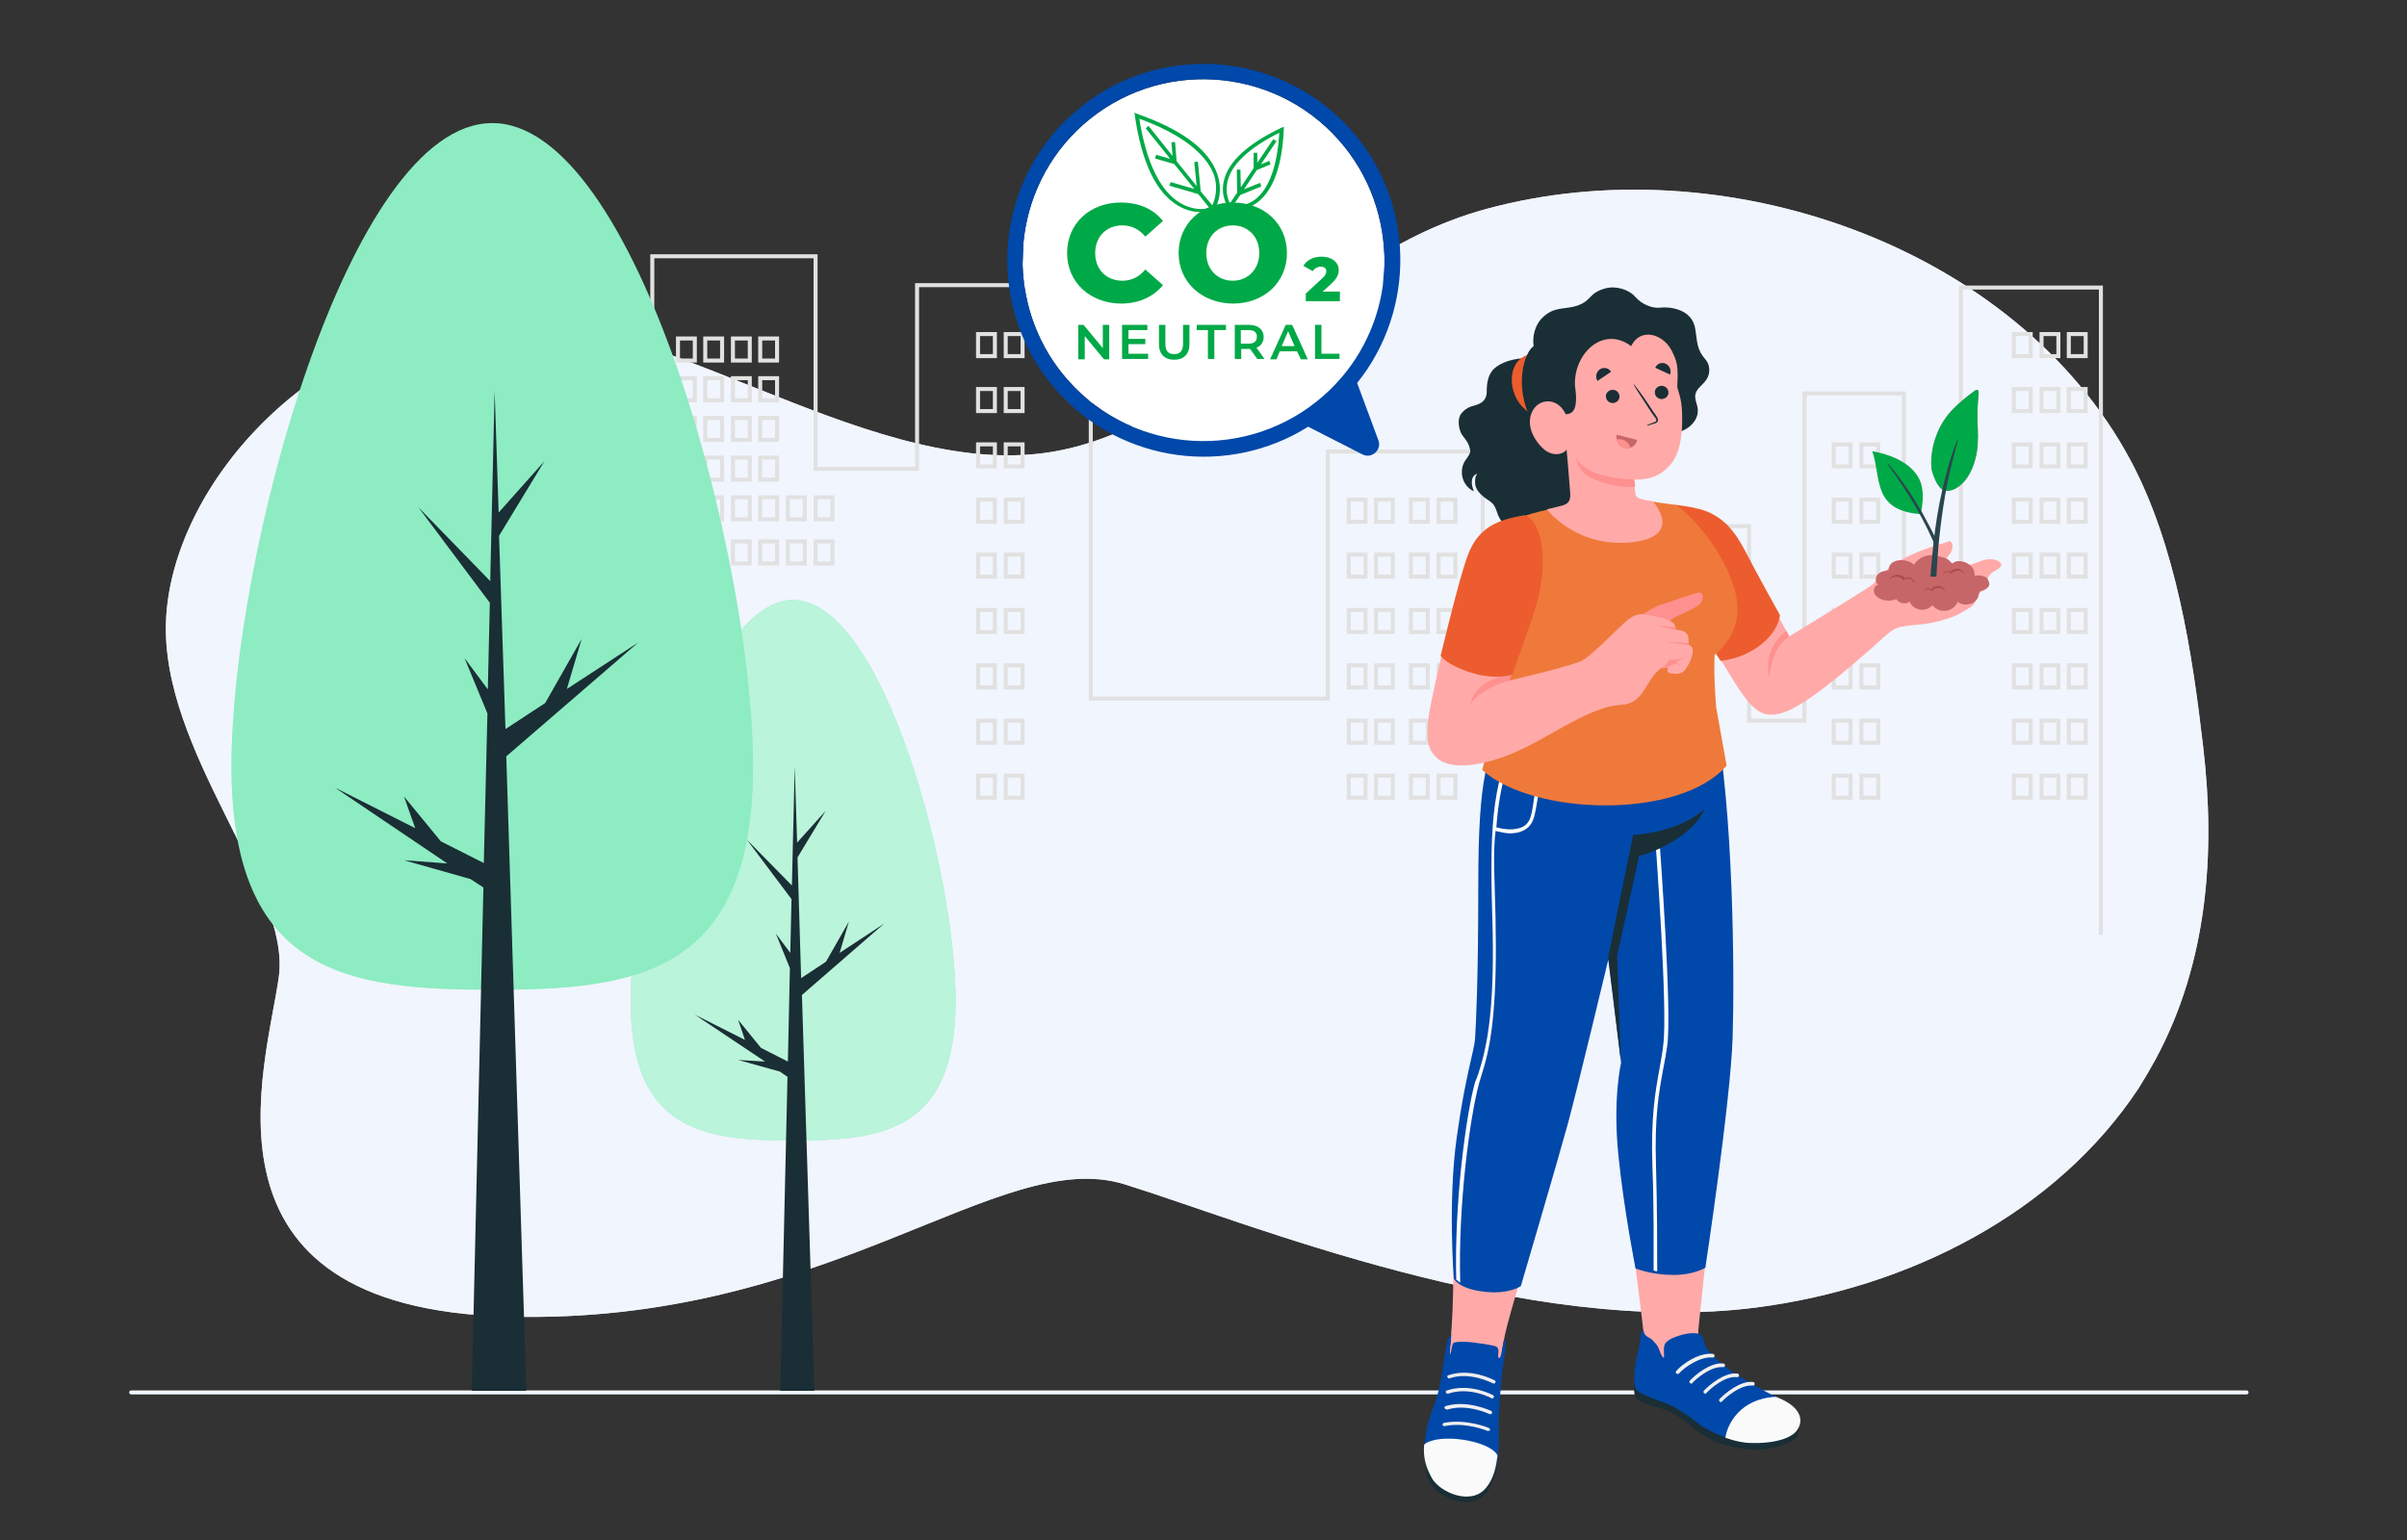 <?xml version="1.0" encoding="utf-8"?>
<!-- Generator: Adobe Illustrator 27.0.1, SVG Export Plug-In . SVG Version: 6.00 Build 0)  -->
<svg version="1.1" id="Capa_1" xmlns="http://www.w3.org/2000/svg" xmlns:xlink="http://www.w3.org/1999/xlink" x="0px" y="0px"
	 viewBox="0 0 600 384" style="enable-background:new 0 0 600 384;" xml:space="preserve">
<rect x="0" y="0" width="600" height="384" fill="#333333" stroke="none"/>
<style type="text/css">
	.st0{fill:#F1F5FD;}
	.st1{opacity:0.8;fill:#F1F5FD;}
	.st2{fill:none;stroke:#E1E1E1;stroke-miterlimit:10;}
	.st3{fill:none;stroke:#F1F5FD;stroke-linecap:round;stroke-linejoin:round;stroke-miterlimit:10;}
	.st4{fill:#5AE4A7;}
	.st5{opacity:0.58;fill:#FFFFFF;}
	.st6{fill:#1A2E35;}
	.st7{opacity:0.31;fill:#FFFFFF;}
	.st8{fill:#FFAAA8;}
	.st9{fill:#FF9090;}
	.st10{fill:#0048A9;}
	.st11{fill:#FAFAFA;}
	.st12{fill:#F0F0F0;}
	.st13{fill:#ECECEC;}
	.st14{fill:#FFFFFF;}
	.st15{fill:#ED5C2E;}
	.st16{fill:#EF793B;}
	.st17{fill:#C76668;}
	.st18{fill:#B0494C;}
	.st19{fill:#00A947;}
	.st20{fill:#2B454E;}
	.st21{fill:#D268CC;}
	.st22{fill:none;}
</style>
<g>
	<g>
		<path class="st0" d="M537.4,264c12.9-24,14.9-51.3,11.8-77.7c-2.7-23.4-6.8-50.3-18.1-71.5C502.4,61.2,429.6,36,370.5,52.1
			c-24.6,6.7-41.9,22.3-61.7,37.1c-14.6,11-30.7,21.7-49.6,23.9c-45.3,5.2-96.8-37.5-139.7-33.7s-76.5,42-78.1,75
			c-1.6,33,31.2,66.7,28.1,89.2c-3.1,22.5-23.4,82.5,57,84.7c80.4,2.2,122.5-42.7,153.8-33c31.2,9.7,99.9,38.2,157.7,30.7
			c37.7-4.9,74.5-23.4,95.2-54.8C534.7,268.8,536.1,266.4,537.4,264z"/>
		<path class="st1" d="M537.4,264c12.9-24,14.9-51.3,11.8-77.7c-2.7-23.4-6.8-50.3-18.1-71.5C502.4,61.2,429.6,36,370.5,52.1
			c-24.6,6.7-41.9,22.3-61.7,37.1c-14.6,11-30.7,21.7-49.6,23.9c-45.3,5.2-96.8-37.5-139.7-33.7s-76.5,42-78.1,75
			c-1.6,33,31.2,66.7,28.1,89.2c-3.1,22.5-23.4,82.5,57,84.7c80.4,2.2,122.5-42.7,153.8-33c31.2,9.7,99.9,38.2,157.7,30.7
			c37.7-4.9,74.5-23.4,95.2-54.8C534.7,268.8,536.1,266.4,537.4,264z"/>
	</g>
	<g>
		<polyline class="st2" points="74.5,221 96.7,221 96.7,153.8 116.2,153.8 116.2,122.4 153.1,122.4 153.1,184.6 162.6,184.6 
			162.6,63.9 203.3,63.9 203.3,116.9 228.6,116.9 228.6,71.1 271.9,71.1 271.9,174.2 331,174.2 331,112.6 369.6,112.6 369.6,174.7 
			393.3,174.7 393.3,181.9 408.1,181.9 408.1,133.8 418.1,133.8 418.1,181.9 425,181.9 425,131.2 436,131.2 436,179.7 449.8,179.7 
			449.8,98.1 474.6,98.1 474.6,151.6 488.8,151.6 488.8,71.7 523.7,71.7 523.7,233.1 		"/>
		<g>
			<rect x="102.5" y="164.8" class="st2" width="4.2" height="5.5"/>
			<rect x="109.3" y="164.8" class="st2" width="4.2" height="5.5"/>
			<rect x="116.2" y="164.8" class="st2" width="4.2" height="5.5"/>
			<rect x="123" y="164.8" class="st2" width="4.2" height="5.5"/>
			<rect x="129.9" y="164.8" class="st2" width="4.2" height="5.5"/>
			<rect x="136.8" y="164.8" class="st2" width="4.2" height="5.5"/>
		</g>
		<g>
			<rect x="169" y="124" class="st2" width="4.2" height="5.5"/>
			<rect x="175.8" y="124" class="st2" width="4.2" height="5.5"/>
			<rect x="182.7" y="124" class="st2" width="4.2" height="5.5"/>
			<rect x="189.5" y="124" class="st2" width="4.2" height="5.5"/>
			<rect x="169" y="114.1" class="st2" width="4.2" height="5.5"/>
			<rect x="175.8" y="114.1" class="st2" width="4.2" height="5.5"/>
			<rect x="182.7" y="114.1" class="st2" width="4.2" height="5.5"/>
			<rect x="189.5" y="114.1" class="st2" width="4.2" height="5.5"/>
			<rect x="169" y="104.2" class="st2" width="4.2" height="5.5"/>
			<rect x="175.8" y="104.2" class="st2" width="4.2" height="5.5"/>
			<rect x="182.7" y="104.2" class="st2" width="4.2" height="5.5"/>
			<rect x="189.5" y="104.2" class="st2" width="4.2" height="5.5"/>
			<rect x="169" y="94.3" class="st2" width="4.2" height="5.5"/>
			<rect x="175.8" y="94.3" class="st2" width="4.2" height="5.5"/>
			<rect x="182.7" y="94.3" class="st2" width="4.2" height="5.5"/>
			<rect x="189.5" y="94.3" class="st2" width="4.2" height="5.5"/>
			<rect x="169" y="84.4" class="st2" width="4.2" height="5.5"/>
			<rect x="175.8" y="84.4" class="st2" width="4.2" height="5.5"/>
			<rect x="182.7" y="84.4" class="st2" width="4.2" height="5.5"/>
			<rect x="189.5" y="84.4" class="st2" width="4.2" height="5.5"/>
			<rect x="196.4" y="124" class="st2" width="4.2" height="5.5"/>
			<rect x="203.3" y="124" class="st2" width="4.2" height="5.5"/>
		</g>
		<g>
			<rect x="169" y="135" class="st2" width="4.2" height="5.5"/>
			<rect x="175.8" y="135" class="st2" width="4.2" height="5.5"/>
			<rect x="182.7" y="135" class="st2" width="4.2" height="5.5"/>
			<rect x="189.5" y="135" class="st2" width="4.2" height="5.5"/>
			<rect x="196.4" y="135" class="st2" width="4.2" height="5.5"/>
			<rect x="203.3" y="135" class="st2" width="4.2" height="5.5"/>
		</g>
		<g>
			<rect x="102.5" y="176.4" class="st2" width="4.2" height="5.5"/>
			<rect x="109.3" y="176.4" class="st2" width="4.2" height="5.5"/>
			<rect x="116.2" y="176.4" class="st2" width="4.2" height="5.5"/>
			<rect x="123" y="176.4" class="st2" width="4.2" height="5.5"/>
			<rect x="129.9" y="176.4" class="st2" width="4.2" height="5.5"/>
			<rect x="136.8" y="176.4" class="st2" width="4.2" height="5.5"/>
		</g>
		<g>
			<rect x="102.5" y="187.9" class="st2" width="4.2" height="5.5"/>
			<rect x="109.3" y="187.9" class="st2" width="4.2" height="5.5"/>
			<rect x="116.2" y="187.9" class="st2" width="4.2" height="5.5"/>
			<rect x="123" y="187.9" class="st2" width="4.2" height="5.5"/>
			<rect x="129.9" y="187.9" class="st2" width="4.2" height="5.5"/>
			<rect x="136.8" y="187.9" class="st2" width="4.2" height="5.5"/>
		</g>
		<g>
			<rect x="102.5" y="199.5" class="st2" width="4.2" height="5.5"/>
			<rect x="109.3" y="199.5" class="st2" width="4.2" height="5.5"/>
			<rect x="116.2" y="199.5" class="st2" width="4.2" height="5.5"/>
			<rect x="123" y="199.5" class="st2" width="4.2" height="5.5"/>
			<rect x="129.9" y="199.5" class="st2" width="4.2" height="5.5"/>
			<rect x="136.8" y="199.5" class="st2" width="4.2" height="5.5"/>
		</g>
		<g>
			<rect x="102.5" y="211.1" class="st2" width="4.2" height="5.5"/>
			<rect x="109.3" y="211.1" class="st2" width="4.2" height="5.5"/>
			<rect x="116.2" y="211.1" class="st2" width="4.2" height="5.5"/>
			<rect x="123" y="211.1" class="st2" width="4.2" height="5.5"/>
			<rect x="129.9" y="211.1" class="st2" width="4.2" height="5.5"/>
			<rect x="136.8" y="211.1" class="st2" width="4.2" height="5.5"/>
		</g>
		<rect x="502" y="83.3" class="st2" width="4.2" height="5.5"/>
		<rect x="508.9" y="83.3" class="st2" width="4.2" height="5.5"/>
		<rect x="515.7" y="83.3" class="st2" width="4.2" height="5.5"/>
		<rect x="502" y="97" class="st2" width="4.2" height="5.5"/>
		<rect x="508.9" y="97" class="st2" width="4.2" height="5.5"/>
		<rect x="515.7" y="97" class="st2" width="4.2" height="5.5"/>
		<rect x="502" y="110.8" class="st2" width="4.2" height="5.5"/>
		<rect x="508.9" y="110.8" class="st2" width="4.2" height="5.5"/>
		<rect x="515.7" y="110.8" class="st2" width="4.2" height="5.5"/>
		<rect x="502" y="124.6" class="st2" width="4.2" height="5.5"/>
		<rect x="508.9" y="124.6" class="st2" width="4.2" height="5.5"/>
		<rect x="515.7" y="124.6" class="st2" width="4.2" height="5.5"/>
		<rect x="502" y="138.3" class="st2" width="4.2" height="5.5"/>
		<rect x="508.9" y="138.3" class="st2" width="4.2" height="5.5"/>
		<rect x="515.7" y="138.3" class="st2" width="4.2" height="5.5"/>
		<rect x="502" y="152.1" class="st2" width="4.2" height="5.5"/>
		<rect x="508.9" y="152.1" class="st2" width="4.2" height="5.5"/>
		<rect x="515.7" y="152.1" class="st2" width="4.2" height="5.5"/>
		<rect x="502" y="165.9" class="st2" width="4.2" height="5.5"/>
		<rect x="508.9" y="165.9" class="st2" width="4.2" height="5.5"/>
		<rect x="515.7" y="165.9" class="st2" width="4.2" height="5.5"/>
		<rect x="502" y="179.7" class="st2" width="4.2" height="5.5"/>
		<rect x="508.9" y="179.7" class="st2" width="4.2" height="5.5"/>
		<rect x="515.7" y="179.7" class="st2" width="4.2" height="5.5"/>
		<rect x="502" y="193.4" class="st2" width="4.2" height="5.5"/>
		<rect x="508.9" y="193.4" class="st2" width="4.2" height="5.5"/>
		<rect x="457.1" y="110.8" class="st2" width="4.2" height="5.5"/>
		<rect x="464" y="110.8" class="st2" width="4.2" height="5.5"/>
		<rect x="457.1" y="124.6" class="st2" width="4.2" height="5.5"/>
		<rect x="464" y="124.6" class="st2" width="4.2" height="5.5"/>
		<rect x="457.1" y="138.3" class="st2" width="4.2" height="5.5"/>
		<rect x="464" y="138.3" class="st2" width="4.2" height="5.5"/>
		<rect x="457.1" y="152.1" class="st2" width="4.2" height="5.5"/>
		<rect x="464" y="152.1" class="st2" width="4.2" height="5.5"/>
		<rect x="457.1" y="165.9" class="st2" width="4.2" height="5.5"/>
		<rect x="464" y="165.9" class="st2" width="4.2" height="5.5"/>
		<rect x="457.1" y="179.7" class="st2" width="4.2" height="5.5"/>
		<rect x="464" y="179.7" class="st2" width="4.2" height="5.5"/>
		<rect x="457.1" y="193.4" class="st2" width="4.2" height="5.5"/>
		<rect x="464" y="193.4" class="st2" width="4.2" height="5.5"/>
		<rect x="336.2" y="124.6" class="st2" width="4.2" height="5.5"/>
		<rect x="343" y="124.6" class="st2" width="4.2" height="5.5"/>
		<rect x="336.2" y="138.3" class="st2" width="4.2" height="5.5"/>
		<rect x="343" y="138.3" class="st2" width="4.2" height="5.5"/>
		<rect x="336.2" y="152.1" class="st2" width="4.2" height="5.5"/>
		<rect x="343" y="152.1" class="st2" width="4.2" height="5.5"/>
		<rect x="336.2" y="165.9" class="st2" width="4.2" height="5.5"/>
		<rect x="343" y="165.9" class="st2" width="4.2" height="5.5"/>
		<rect x="336.2" y="179.7" class="st2" width="4.2" height="5.5"/>
		<rect x="343" y="179.7" class="st2" width="4.2" height="5.5"/>
		<rect x="336.2" y="193.4" class="st2" width="4.2" height="5.5"/>
		<rect x="343" y="193.4" class="st2" width="4.2" height="5.5"/>
		<rect x="351.7" y="124.6" class="st2" width="4.2" height="5.5"/>
		<rect x="358.6" y="124.6" class="st2" width="4.2" height="5.5"/>
		<rect x="351.7" y="138.3" class="st2" width="4.2" height="5.5"/>
		<rect x="358.6" y="138.3" class="st2" width="4.2" height="5.5"/>
		<rect x="351.7" y="152.1" class="st2" width="4.2" height="5.5"/>
		<rect x="358.6" y="152.1" class="st2" width="4.2" height="5.5"/>
		<rect x="351.7" y="165.9" class="st2" width="4.2" height="5.5"/>
		<rect x="358.6" y="165.9" class="st2" width="4.2" height="5.5"/>
		<rect x="351.7" y="179.7" class="st2" width="4.2" height="5.5"/>
		<rect x="358.6" y="179.7" class="st2" width="4.2" height="5.5"/>
		<rect x="351.7" y="193.4" class="st2" width="4.2" height="5.5"/>
		<rect x="358.6" y="193.4" class="st2" width="4.2" height="5.5"/>
		<rect x="243.8" y="83.3" class="st2" width="4.2" height="5.5"/>
		<rect x="250.7" y="83.3" class="st2" width="4.2" height="5.5"/>
		<rect x="243.8" y="97" class="st2" width="4.2" height="5.5"/>
		<rect x="250.7" y="97" class="st2" width="4.2" height="5.5"/>
		<rect x="243.8" y="110.8" class="st2" width="4.2" height="5.5"/>
		<rect x="250.7" y="110.8" class="st2" width="4.2" height="5.5"/>
		<rect x="243.8" y="124.6" class="st2" width="4.2" height="5.5"/>
		<rect x="250.7" y="124.6" class="st2" width="4.2" height="5.5"/>
		<rect x="243.8" y="138.3" class="st2" width="4.2" height="5.5"/>
		<rect x="250.7" y="138.3" class="st2" width="4.2" height="5.5"/>
		<rect x="243.8" y="152.1" class="st2" width="4.2" height="5.5"/>
		<rect x="250.7" y="152.1" class="st2" width="4.2" height="5.5"/>
		<rect x="243.8" y="165.9" class="st2" width="4.2" height="5.5"/>
		<rect x="250.7" y="165.9" class="st2" width="4.2" height="5.5"/>
		<rect x="243.8" y="179.7" class="st2" width="4.2" height="5.5"/>
		<rect x="250.7" y="179.7" class="st2" width="4.2" height="5.5"/>
		<rect x="243.8" y="193.4" class="st2" width="4.2" height="5.5"/>
		<rect x="250.7" y="193.4" class="st2" width="4.2" height="5.5"/>
		<rect x="515.7" y="193.4" class="st2" width="4.2" height="5.5"/>
	</g>
	<line class="st3" x1="32.7" y1="347.2" x2="560" y2="347.2"/>
	<g>
		<path class="st4" d="M157.2,249.6c0,32.4,18.2,34.8,40.5,34.8s40.5-2.4,40.5-34.8c0-32.4-18.2-100-40.5-100
			S157.2,217.2,157.2,249.6z"/>
		<path class="st5" d="M157.2,249.6c0,32.4,18.2,34.8,40.5,34.8s40.5-2.4,40.5-34.8c0-32.4-18.2-100-40.5-100
			S157.2,217.2,157.2,249.6z"/>
		<polygon class="st6" points="184,264.3 190.7,264.7 173.2,253 185.7,259.3 184,254.3 189.7,261.3 196.4,264.7 196.9,241.4 
			193.4,232.8 197,237.6 197.3,224.2 186.2,209.4 197.4,220.8 198.1,191.1 198.7,210.1 205.8,202.2 198.8,213.8 199.7,243.9 
			205.9,239.8 211.6,229.8 209.3,237.6 220.4,230.3 199.9,248.1 203,346.8 194.5,346.8 196.3,268.5 194.4,267.2 		"/>
	</g>
	<g>
		<path class="st4" d="M57.7,191c0,51.9,29.1,55.8,65,55.8s65-3.9,65-55.8c0-51.9-29.1-160.3-65-160.3S57.7,139.1,57.7,191z"/>
		<path class="st7" d="M57.7,191c0,51.9,29.1,55.8,65,55.8s65-3.9,65-55.8c0-51.9-29.1-160.3-65-160.3S57.7,139.1,57.7,191z"/>
		<polygon class="st6" points="100.7,214.5 111.5,215.3 83.5,196.4 103.5,206.5 100.7,198.6 109.9,209.8 120.6,215.2 121.5,177.9 
			115.8,164.1 121.6,171.9 122.1,150.3 104.3,126.5 122.2,144.9 123.3,97.4 124.3,127.8 135.7,115 124.4,133.6 126,181.8 
			135.9,175.3 145,159.3 141.3,171.8 159.1,160.2 126.2,188.6 131.2,346.8 117.6,346.8 120.5,221.3 117.3,219.2 		"/>
	</g>
</g>
<g>
	<g>
		<g>
			<g id="Character_5_">
				<g id="Bottom_7_">
					<g>
						<path class="st8" d="M361.5,335.1c1.2-11.5,0.3-20.3,1.8-38.2v0c0.2-4.6,0.5-9.5,1-13.9c1.5-14.7,4.1-19.7,4.4-22.6
							c0,0,1.1-23,3-55.3c0.9-15.2,5.8-19.7,9.8-27.7l44.7,1.1c4.4,20,4.6,63.5,3.9,84c-0.4,10.5-6.5,66.3-6.6,67.6
							c-0.5,4.6-0.1,6.4,1.8,8.3c3.9,4.1,9.6,8.1,14.5,11.7c-0.8,1.8-6.8,1.6-9.8,0.1c-4.7-2.3-9.4-5.8-11-6.9c-4-3-9.2-5.4-9.2-9.7
							c0-0.5-0.1-0.7-0.1-0.8c0-2.5-5.3-40.1-5.5-48.8c-0.2-7.5,1.1-20.1,1.1-20.1l-4.2-31.8c0,0-3.7,18.6-7.3,31.3
							c-2.9,10.3-7.7,28-11,40.7l0,0c-3.2,14.7-7.4,25.1-8.3,32.4c-0.3,1.8-3.2,19-4.2,22.9c-1,3.9-10.2,3.8-10.6-3
							C359.4,352,361.3,337.3,361.5,335.1z"/>
						<path id="XMLID_569_" class="st9" d="M401.1,232.2l4.4-22.7c0,0,14.6-1.3,20-5.9c0,0-6.9,8.6-16.8,9.8l-4.7,18.8l1.3,31.5
							L401.1,232.2z"/>
					</g>
					<g>
						<path class="st6" d="M448.2,355.1c0.3,0,0.6,2.6-0.8,3.7c-1.6,1.3-6.4,3.3-12.6,2.5c-6.2-0.8-9.5-2.7-12-4.7
							c-2.5-2-5.9-4.8-8.7-5.4c-2.6-0.6-5.4-1.7-6.2-2.5c-0.8-0.8-0.6-4.1-0.6-4.1L448.2,355.1z"/>
						<path id="XMLID_568_" class="st10" d="M409.7,331.7c0,0-0.5,0-0.6,0.8c-0.2,0.9-0.5,3.6-0.9,5.1c-0.6,2.1-1.1,6.4-0.7,8.1
							c0.3,1.7,4.5,3,7.2,4c2.8,1,5.9,3.1,8.7,5.3c2.9,2.3,9,4.6,13,4.8c6.2,0.2,10.2-1.3,11.5-3.4c1.6-2.5,0.7-5.5-6.4-8.7
							c-1.3-0.6-6-3.3-7.6-4.3c-1.7-1-3.3-2.2-4.8-3.4c-0.7-0.6-1.5-1.3-2.1-2c-0.6-0.6-1.4-1.4-1.8-2.2c-0.1-0.2-0.1-0.4-0.2-0.6
							c-0.3-0.8-0.3-1.9-1.1-2.4c-1.8-0.9-4.9,0-6.6,0.7c-0.8,0.3-1.7,0.8-2.2,1.5c-0.5,0.8-0.3,2.1-0.3,3.1c0,0.2,0.1,0.5-0.2,0.4
							c-0.2-0.1-0.5-0.7-0.6-0.9c-0.2-0.4-0.3-0.9-0.5-1.3c-0.2-0.5-0.5-1-0.9-1.4c-0.3-0.4-0.7-0.8-1.1-1.1
							c-0.4-0.3-0.9-0.4-1.2-0.8C409.9,332.8,409.7,332,409.7,331.7z"/>
						<path class="st11" d="M442.7,348.3c-9,0.4-12.2,7-12.6,10.2c2.2,0.8,4.5,1.3,6.3,1.3c6.2,0.2,10.5-1.3,11.7-3.4
							C449.6,354.1,449,350.7,442.7,348.3z"/>
						<g>
							<g>
								<path class="st12" d="M429,349.6c-0.1,0-0.2,0-0.3-0.1c-0.2-0.1-0.2-0.4-0.1-0.6c1.3-1.4,5.2-4.7,8.4-4.3
									c0.2,0,0.4,0.2,0.4,0.5c0,0.2-0.2,0.4-0.5,0.4c-3-0.3-6.7,2.9-7.7,4C429.2,349.6,429.1,349.6,429,349.6z"/>
							</g>
							<g>
								<path class="st12" d="M425.1,347.5c-0.1,0-0.2,0-0.3-0.1c-0.2-0.1-0.2-0.4-0.1-0.6c1.3-1.4,5.2-4.7,8.4-4.3
									c0.2,0,0.4,0.2,0.4,0.5c0,0.2-0.2,0.4-0.5,0.4c-3-0.4-6.7,2.9-7.7,4C425.4,347.4,425.3,347.5,425.1,347.5z"/>
							</g>
							<g>
								<path class="st12" d="M421.6,345c-0.1,0-0.2,0-0.3-0.1c-0.2-0.1-0.2-0.4-0.1-0.6c1.3-1.4,5.2-4.7,8.4-4.3
									c0.2,0,0.4,0.2,0.4,0.5c0,0.2-0.2,0.4-0.5,0.4c-3-0.3-6.7,2.9-7.7,4C421.9,345,421.7,345,421.6,345z"/>
							</g>
							<g>
								<path class="st12" d="M418.2,342.6c-0.1,0-0.2,0-0.3-0.1c-0.2-0.1-0.2-0.4-0.1-0.6c1.7-2,5.9-4.7,9.2-4.3
									c0.2,0,0.4,0.2,0.4,0.5c0,0.2-0.2,0.4-0.5,0.4c-2.9-0.3-6.8,2.2-8.4,4C418.4,342.5,418.3,342.6,418.2,342.6z"/>
							</g>
						</g>
					</g>
					<g>
						<path class="st6" d="M373.4,362.9c-0.4,4.1-1.1,6.8-2.7,9.1c-1.6,2.4-4.6,3-7.5,2.3c-2.9-0.8-6.7-2.8-7.4-6.3
							c-0.7-3.6-1.2-6-0.4-9.8L373.4,362.9z"/>
						<path id="XMLID_567_" class="st10" d="M361.8,332.9c-1.2,0.1-1.7,5.5-2.6,11c-0.9,5.9-2.9,8.3-3.7,13.1c-0.9,5.5,0,8,2,11.4
							c2,3.4,9.2,6.9,12.9,2.2c3.1-3.8,3.3-8.1,3.2-13.7c-0.1-5.7,0.4-9.6,0.8-14c0.4-4.1,1.5-8.4,0.5-8.9c-0.1,0.6-0.3,1.5-0.4,2.1
							c-0.1,0.7-0.2,1.5-0.5,2.2c-0.1,0.3-0.4,0.6-0.5,0.1c-0.1-0.3,0-0.7,0-1c0.2-1.5-0.6-1.7-1-1.8c-1-0.3-4.7-0.8-5.6-0.9
							c-0.9-0.1-4.1-0.3-4.6,0.2c-0.3,0.3-0.3,0.9-0.5,1.6c-0.1,0.8-0.4,1.4-0.4,1.2c0-0.6,0.1-2.1,0.2-2.5c0-0.4,0.1-0.8,0.1-1.2
							C361.7,333.6,361.7,333.3,361.8,332.9z"/>
						<path class="st11" d="M355,360.2c-0.3,3.4,0.5,5.8,2,8.5c2,3.4,9.8,6.9,13.5,2.2c1.9-2.3,2.4-5.1,2.8-8
							C371.3,359.1,358.5,357.2,355,360.2z"/>
						<g>
							<g>
								<path class="st12" d="M370.9,356.8c0,0-0.1,0-0.1,0c0,0-5.4-2.3-10.7-1.2c-0.2,0-0.5-0.1-0.5-0.3c0-0.2,0.1-0.5,0.3-0.5
									c5.6-1.1,11.1,1.2,11.3,1.3c0.2,0.1,0.3,0.4,0.2,0.6C371.3,356.7,371.1,356.8,370.9,356.8z"/>
							</g>
							<g>
								<path class="st12" d="M360.5,351.4c-0.2,0-0.3-0.1-0.4-0.3c-0.1-0.2,0.1-0.5,0.3-0.5c5.3-1.6,11,1.1,11.3,1.2
									c0.2,0.1,0.3,0.4,0.2,0.6c-0.1,0.2-0.4,0.3-0.6,0.2c0,0-5.6-2.7-10.6-1.1C360.6,351.4,360.5,351.4,360.5,351.4z"/>
							</g>
							<g>
								<path class="st12" d="M360.8,347.5c-0.2,0-0.3-0.1-0.4-0.3c-0.1-0.2,0.1-0.5,0.3-0.5c5.8-1.9,11.3,1.1,11.5,1.2
									c0.2,0.1,0.3,0.4,0.1,0.6c-0.1,0.2-0.4,0.3-0.6,0.1c0,0-5.3-2.9-10.7-1.1C360.9,347.5,360.8,347.5,360.8,347.5z"/>
							</g>
							<g>
								<path class="st13" d="M361.2,343.7c-0.2,0-0.3-0.1-0.4-0.3c-0.1-0.2,0-0.5,0.3-0.5c5.5-1.9,11.3,1.2,11.5,1.3
									c0.2,0.1,0.3,0.4,0.1,0.6c-0.1,0.2-0.4,0.3-0.6,0.1c-0.1,0-5.7-3-10.8-1.2C361.3,343.7,361.2,343.7,361.2,343.7z"/>
							</g>
						</g>
					</g>
					<path class="st10" d="M375.8,177.4c-5.1,10.6-7.3,16.1-7.3,43c0,24.6-0.6,35.2-0.8,38.5c-0.2,3.2-2.4,9-4.6,24.9
						c-2.2,15.9-0.7,35-0.7,35s1.1,2.6,7.7,3.3c6,0.7,9-1.4,9-1.4s9.1-30.9,11.7-40.4c2.6-9.6,10.1-41,10.1-41l3.2,25.7
						c0,0-2.1,8.8-0.7,22.8c1.4,14,4.3,28.5,4.3,28.5s4.1,1.6,9.2,1.6c5.2,0.1,8.2-1.8,8.2-1.8s6.3-41.5,6.8-57.4
						c0.5-15.9,0.2-57-4.5-80.7L375.8,177.4z"/>
					<g>
						<path class="st14" d="M369.1,265.8c2.1-7.1,3.5-17.2,2.9-37c-0.8-25.2,0.3-34.9,7-47.5l0.8,0.4c-4,7.4-6.1,14.8-6.8,24.6
							c1.9,0.5,4.7,0.9,6.7-0.2c2.5-1.4,2.1-4.6,3.2-9.8c2.8-12.4,5.7-16.4,5.8-16.6l0.8,0.5c0,0-2.9,4-5.7,16.3
							c-1.2,5.5-0.9,8.8-3.7,10.4c-1.2,0.7-2.5,0.9-3.8,0.9c-1,0-2.6-0.4-3.5-0.6c-0.7,5.6-0.2,12.4,0,21.8c0.4,20-0.8,30-2.9,37.1
							c-0.4,1.3-0.8,2.6-1.2,4c-2.3,8.4-5.3,30.7-4.7,49.7c-0.4-0.2-0.7-0.5-1-0.7c-0.5-19,2.4-41,4.7-49.3
							C368.3,268.5,368.7,267.2,369.1,265.8z"/>
						<path class="st14" d="M413.7,210.1c0.1,1.7,3.1,42,1.9,50.6c-0.3,2-0.6,3.9-1,5.8c-1.1,6-2.2,12.1-1.8,24.2
							c0.3,10.7,0.3,20.8,0.3,26.3c-0.3,0-0.6-0.1-0.9-0.2c0-5.5,0.1-15.6-0.3-26.1c-0.4-12.2,0.7-18.4,1.8-24.4
							c0.3-1.8,0.7-3.7,0.9-5.7c1.2-8.5-1.9-50-1.9-50.4L413.7,210.1z"/>
					</g>
					<path class="st6" d="M400.9,238.6l6.2-30.4c0,0,11.4-0.5,17.8-6.5c-2.7,6.5-12.2,10.8-16.3,11.7l-5.5,24.9l0.9,26L400.9,238.6z
						"/>
				</g>
				<g id="Top_11_">
					<g>
						<path class="st6" d="M364.5,108.5c-0.9-1.3-1.3-4-0.3-5.3c1-1.3,2.1-1.8,3.7-2.2c3-0.9,2.7-3.1,2.7-3.9
							c0.1-2.9,0.9-4.6,2.5-5.7c4.2-3.1,15.4-3.5,15.1,4c0,1.1-0.4,2.3,0.2,3.3c0.3,0.4,0.7,0.7,1.1,1c1.9,1.3,4,2.5,5.6,4.2
							c1.6,1.7,2.5,4.2,1.8,6.5c-0.7,2.1-2.8,3.6-3.2,5.7c-0.5,3,2.5,5.8,1.7,8.8c-0.6,2.3-2.5,2.8-4.6,3.2
							c-2.4,0.4-3.1,3.3-5.8,3.1c-1.2-0.1-2.3,0.3-3.5,0.5c-1.4,0.3-2.9,0.3-4.3,0c-1.4-0.4-2.7-1.2-3.4-2.5
							c-0.7-1.2-0.8-2.6-1.7-3.6c-0.8-0.8-1.9-1.3-2.7-2.1c-1.2-1.1-1.6-2-1.7-3c0-0.4-0.1-1.8,0.6-2.4c-0.8,0.2-1.4,1-1.4,1.9
							c-0.1,0.8,0.2,1.7,0.5,2.5c-1.4-0.6-2.4-1.9-2.8-3.3c-0.4-1.4-0.2-3.1,0.6-4.3c0.5-0.8,1.3-1.6,1.3-2.5
							C366.2,110.5,365.4,109.7,364.5,108.5z"/>
						<path class="st15" d="M379.7,89c-4.2,2.3-3.8,10.4,1.4,13.8C386.3,106.2,386,85,379.7,89z"/>
					</g>
					<g id="Arm_10_">
						<path class="st8" d="M446,158.7c0,0,18-11,20.3-12.6c0.6-0.4,1.8-1.7,2.3-2.3c3.4-3.8,8.3-5.9,13.1-7.5
							c0.8-0.3,1.6-0.5,2.5-0.8c0.4-0.1,0.8-0.2,1.2-0.4c0.4-0.2,0.7-0.3,1,0.1c0.2,0.3,0.3,0.6,0.3,1c0,1.2-0.7,2.2-1.6,3
							c-0.9,0.8-2,1.3-3,1.9c-0.8,0.5,0.2,0.9,0.6,1c2.3,0.6,6-0.5,8.2-1.2c1.5-0.4,2.9-1.2,4.4-1.4c0.9-0.1,2-0.1,2.8,0.4
							c0.6,0.3,1,0.8,0.6,1.4c-0.3,0.4-0.8,0.7-1.2,0.9c-0.9,0.5-1.7,1-2,2.1c-0.2,0.7-0.2,1.4-0.6,2c-0.4,0.8-1.3,1.2-1.8,2
							c-0.5,0.6-0.5,1.4-0.9,2.1c-0.4,0.7-1.5,1.3-2.1,1.7c-1.6,1-3.3,1.8-5.1,2.3c-2.7,0.9-5.5,1.3-8.4,1.5
							c-1.5,0.2-3.2,0.3-4.6,1.1c-1.4,0.8-3.7,3.1-5.2,4.4c-16.1,14.2-21.2,16.5-24.7,16.8c-2.5,0.2-5-0.6-9.3-7.4
							c-4.7-7.4-14.3-23.9-14.3-23.9l-0.9-20.8c8.7,1.4,12.9,5,15.6,9.7C437.6,142.9,446,158.7,446,158.7z"/>
						<path class="st9" d="M479.6,143.6c-1.5,2.5-4.9,4.9-6.6,5.5c0,0,2.6-0.3,4.3-1.7C479.2,145.8,479.6,144.8,479.6,143.6z"/>
						<path class="st15" d="M417.8,125.9c1.9,0.2,5.6,0.8,7.6,1.6c4.3,1.8,6.9,4.6,9.9,10.4c1.9,3.8,8.4,15.5,8.4,15.5
							c-0.6,4.8-6.4,10.4-14.8,11.4l-11.1-17.3L417.8,125.9z"/>
						<path class="st9" d="M446,158.7c-4.9,3.2-4.9,10.5-4.9,10.5s-2.2-7,4.2-11.9L446,158.7z"/>
					</g>
					<g>
						<path id="Chest_3_" class="st16" d="M369.5,192c0.6-3.4,5.1-13.8,5.5-18.1c0.9-11.6-1.7-10.6-2.2-21.8
							c-0.6-11.1,5.1-21.3,7.6-23.6c0,0,2.9-0.9,5.3-1.4c1.9-0.4,3.4-0.7,5.9-1.5c6.2-1.9,13.2-0.7,15.6-0.6
							c1.2,0.1,2.8-0.3,4.9,0.1c1.7,0.3,5.8,0.8,5.8,0.8c0,0,6.9,5.1,11.8,14.5c3.9,7.5,5.9,15.8-2.3,22.9c0,0-0.3,4.8,0.4,13.1
							c0,0,1.4,7.8,2.6,14.5C418.8,204.4,382.2,203.5,369.5,192z"/>
					</g>
					<g id="Head_6_">
						<g>
							<path class="st6" d="M422.6,82.1c-0.8-5.4-7-5.6-8.6-5.4c-2.2,0.3-4.8-0.9-6.3-2.6c-1.6-1.9-4.8-2.9-7.5-2.2
								c-4.3,1.2-3.3,3-7,4.3c-3.3,1.1-5.7,0.1-8.7,3c-1.8,1.7-2.6,4.7-2.2,7.1c-2.2,1.4-5.1,9.7-0.5,18.7c2.4,4.6,5.3,6.8,8.8,10.6
								l3.4,0c1.1-2.9,4-2.4,6.7-3.1c1.7-0.8,2.6-2.7,4.3-3.5c1.7-0.8,3.8-0.2,5.6-0.6c1.4-0.3,2.9-1.1,4.4-0.8
								c3.5,1.4,8.6-1.7,8.2-5.6c-0.1-1.2-0.8-2.4-0.6-3.6c0.3-1.6,1.9-2.4,2.8-3.8c1-1.5,0.9-3.7-0.3-5
								C422.9,87.1,423.1,85.2,422.6,82.1z"/>
						</g>
						<path class="st8" d="M391.4,122.8c-0.1-1.8-0.9-10.8-0.9-10.8c0,0.7-3.2,2.7-6.3-0.6c-3.2-3.4-3.5-7-1.9-9.4
							c1.8-2.7,6.1-2.8,8,1.3c1.3-0.1,3.3-0.4,2.3-7.1c-0.4-8.1,7.1-15.1,14-9.9c2.3-4.7,7.9-3.1,10.1,1.1c1.3,2.7,1.7,3.6,1.4,8.9
							c0,0.9,1.1,2.7,1.2,6.6c0.3,9.7-2.1,12.7-4.9,14.8c-1.6,1.2-3.5,1.9-7.1,1.9l0.2,2.3l0,0c0.2,1.5,0.1,2.1,1.5,2.5
							c1,0.3,3,0.6,3,0.6s8,8.7-5.2,10.2c-13.9,1.5-21.2-8.2-21.2-8.2s0.9-0.2,3.3-0.8C391.3,125.7,391.5,124.6,391.4,122.8z"/>
						<g>
							<g id="XMLID_00000085214562581934351380000015783786816582966719_">
								<path id="XMLID_564_" class="st17" d="M403,108.4l5.1,1.3c-0.3,1.5-1.7,2.3-3.1,2C403.5,111.3,402.7,109.8,403,108.4z"/>
								<path class="st9" d="M403.4,109.5c1.4-0.1,2.7,0.8,3,2.1c-0.5,0.2-1,0.2-1.5,0.1c-1-0.3-1.7-1.1-2-2.1
									C403.1,109.6,403.3,109.5,403.4,109.5z"/>
							</g>
							<path id="XMLID_00000078011314303807998500000007749995987478690737_" class="st6" d="M416.3,93.4l-3.7-1.7
								c0.4-1,1.6-1.5,2.6-1C416.2,91.1,416.7,92.4,416.3,93.4z"/>
							<path id="XMLID_00000171693812837425496640000014707961183985679759_" class="st6" d="M398.2,95l3.4-2.3
								c-0.6-1-1.9-1.2-2.8-0.6C397.9,92.7,397.6,94,398.2,95z"/>
							<path id="XMLID_533_" class="st6" d="M412.5,97.8c0,0.9,0.7,1.7,1.7,1.7c0.9,0,1.7-0.7,1.7-1.6c0-0.9-0.7-1.7-1.7-1.7
								C413.3,96.2,412.5,96.9,412.5,97.8z"/>
							<path id="XMLID_00000025444716709394587850000010770419507690618041_" class="st6" d="M400.3,98.8c0,0.9,0.7,1.7,1.7,1.7
								c0.9,0,1.7-0.7,1.7-1.6c0-0.9-0.7-1.7-1.7-1.7C401.1,97.2,400.3,97.9,400.3,98.8z"/>
							<g id="XMLID_00000031908574101763274560000009605110714671769790_">
								<path id="XMLID_553_" class="st9" d="M407.4,119.6c-6.4-0.3-12.7-1.7-14.5-5.5c0,0,0.2,3.5,4,5.2c5.5,2.6,10.7,2.1,10.7,2.1
									L407.4,119.6z"/>
							</g>
						</g>
					</g>
					<g id="Arm_1_">
						<path class="st9" d="M408.3,154.1c3.2-2.3,4.8-3.1,6.3-3.5c1.5-0.4,6.7-2.4,8.7-2.8c1.3-0.3,1.7,1.7,0.1,3.1
							c-1.3,1-4.5,2.3-5.9,3c-1.4,0.7-4.3,4-4.3,4L408.3,154.1z"/>
						<path class="st8" d="M366.8,137.4c3.4-6.8,4.9-6.7,13.1-8.9c7.2,7.4,2.1,24,2.1,24l-5.8,17.2c0,0,16.1-3.7,18.4-5.1
							c2.3-1.3,8.4-7.6,10.4-9.4c2.8-2.5,4.1-2.1,5.5-1.9c4.5,0.8,5.5,1.2,6.4,1.9c0.9,0.6,0.8,1.8,0.8,1.8c1.2,0.2,3,0.2,3.2,2.2
							c0.1,1.3,0,1.6,0,1.6s0.4,0.1,0.8,0.5c1,1.2-0.9,5.1-2,6.1c-0.8,0.7-1.9,0.7-3.3,0.5c-1.2-0.2-0.6-1.4-0.6-1.4l-1.7,0.1
							c-3.7,2.5-4,8-8.8,9c-1,0.2-3.5,0.2-6.2,1.2c-8,2.8-14,7.7-22.2,11.1c-6.4,2.7-15,4.5-18.7,1.1c-1.8-1.7-3-3.4-2-10.9
							C357,173.1,363.4,144.2,366.8,137.4z"/>
						<path class="st9" d="M376.9,167.8l-0.7,2c-4.2,0.9-8.7,3.8-9.8,6C367.3,172.3,369.6,169.5,376.9,167.8z"/>
						<g>
							<path class="st9" d="M417.8,157.1l-5.1-1.2l5,0.5C417.7,156.6,417.8,156.9,417.8,157.1z"/>
							<path class="st9" d="M420.9,160.9l-5.9-0.9l5.9,0.3C421,160.4,421,160.6,420.9,160.9z"/>
							<path class="st9" d="M419.9,163.7c-0.2,0.3-0.5,0.5-0.8,0.7c-0.3,0.2-0.7,0.3-1,0.3l0.1-0.1c-0.2,0.3-0.3,0.6-0.5,0.9
								l-0.1-0.2c0.3-0.1,0.7,0.1,0.9,0.3c0.3,0.2,0.4,0.5,0.5,0.8c-0.1-0.3-0.3-0.5-0.6-0.7c-0.2-0.1-0.5-0.2-0.8-0.2l-0.2,0
								l0.1-0.2c0.2-0.3,0.3-0.6,0.5-0.9l0,0l0.1,0c0.3,0,0.7-0.1,1-0.2C419.3,164.1,419.7,163.9,419.9,163.7z"/>
							<path class="st9" d="M418.3,164.4c-0.6,0.1-2.2,0.1-2.2,0.1s-0.1,0.4-0.8,1.1c-0.4,0.4-1.2,0.9-1.2,0.9l1.7,0
								c0,0,0.4-0.7,1.9-1L418.3,164.4z"/>
						</g>
						<path class="st15" d="M381.9,154.3l-4.9,13.9c0,0-4.2,1.5-10.4-0.5c-6.2-2-7.5-4.2-7.5-4.2s3.6-14.8,5.4-20.8
							c1.9-6,3.2-12.7,15.9-14.2C384.2,130.4,386.8,140.2,381.9,154.3z"/>
					</g>
				</g>
				<g id="Tree_00000097498878490238391070000006477695440183199916_">
					<g id="Soil_00000086649903694844842550000009906695757605135027_">
						<path class="st17" d="M495.5,144.5c-0.2-0.4-0.6-0.7-1-0.8c-0.7-0.3-1.5-0.2-2.3-0.2c0.2-2.2-2-3.6-4-3.6
							c-0.6,0-1.1,0.3-1.6,0.6c-0.7-0.8-1.2-1.3-2.2-1.5c-1.3-0.3-2.5-0.8-3.8-0.5c-1.4,0.2-2.7,1.1-3.5,2.3c-0.7-0.7-1.7-1-2.6-1.1
							c-0.8-0.1-1.7,0-2.5,0.4c-0.7,0.4-1.3,1.2-1.2,2.1c-1,0.1-2,0.3-2.7,1c-0.7,0.7-0.7,2.1,0.1,2.6c-0.9,0.1-1.3,1.3-1,2.1
							c0.4,0.9,1.3,1.4,2.2,1.7c0.6,0.1,1.1,0.2,1.7,0.2c0.1,0,1.6-0.3,1.6-0.4c0.7,1.1,2.4,1.4,3.3,0.6c0.4,1,1.4,1.8,2.6,2
							c1.1,0.2,2.3-0.2,3.1-1.1c0.8,1,2.1,1.6,3.4,1.4c1.3-0.2,2.4-1,2.9-2.2c1.1,0.8,2.4,0.8,3.6,0.3c0.6-0.3,1.1-0.7,1.4-1.3
							c0.1-0.1,0.5-1.6,0.4-1.6c0.6-0.1,1.1-0.3,1.6-0.6c0.5-0.3,0.9-0.8,0.9-1.3C495.8,145.1,495.7,144.8,495.5,144.5z"/>
						<path class="st18" d="M476.9,144.6c-0.5-0.7-1.4-0.8-2.1-0.5c-0.4-0.5-1.1-0.8-1.8-0.8c-1,0-1.8,0.6-2.2,1.5
							c0.4-0.6,1.1-1,1.9-1c0.6,0,1.2,0.2,1.6,0.7c0.1,0.1,0.2,0.2,0.2,0.2c0,0,0.1-0.1,0.1-0.1c0.1-0.1,0.2-0.1,0.3-0.2
							c0.7-0.3,1.5-0.1,1.9,0.5c0.1,0.2,0.2,0.3,0.2,0.5C477.2,145.1,477.1,144.8,476.9,144.6z"/>
						<path class="st18" d="M484.3,143c0.4-0.6,1.3-0.8,1.9-0.4c0.4-0.5,1-0.8,1.6-0.8c0.9,0,1.7,0.6,2,1.4c-0.4-0.5-1-0.9-1.7-0.9
							c-0.6,0-1.1,0.2-1.5,0.6c-0.1,0.1-0.1,0.1-0.2,0.2c0,0-0.1-0.1-0.1-0.1c-0.1-0.1-0.2-0.1-0.3-0.2c-0.6-0.3-1.4-0.1-1.8,0.5
							c-0.1,0.1-0.2,0.3-0.2,0.5C484,143.6,484.1,143.3,484.3,143z"/>
						<path class="st18" d="M479.5,147.3c0.4-0.6,1.3-0.8,1.9-0.4c0.4-0.5,1-0.8,1.6-0.8c0.9,0,1.7,0.6,2,1.4
							c-0.4-0.5-1-0.9-1.7-0.9c-0.6,0-1.1,0.2-1.5,0.6c-0.1,0.1-0.1,0.1-0.2,0.2c0,0-0.1-0.1-0.1-0.1c-0.1-0.1-0.2-0.1-0.3-0.2
							c-0.6-0.3-1.4-0.1-1.8,0.5c-0.1,0.1-0.2,0.3-0.2,0.5C479.2,147.9,479.3,147.6,479.5,147.3z"/>
					</g>
					<g>
						<g>
							<path class="st19" d="M478.8,128.2c-12.2-0.9-9.8-9.1-12.1-15.7c4.3,0.8,8.9,2.5,11.3,6.2
								C479.2,120.6,479.8,123.2,478.8,128.2z"/>
						</g>
						<g>
							<path class="st20" d="M482.9,135.1c-1.1-2.4-2.4-4.8-3.7-7.2c-2.5-4.3-5.2-8.4-8.4-12.1c-0.1-0.1-0.2,0.1-0.1,0.2
								c4.9,6.7,9.2,13.8,12.3,21.6V135.1z"/>
						</g>
						<g>
							<path class="st21" d="M485.3,122.4c-1.7,0.1-2.8-2.4-3.3-3.7c-0.4-1-0.6-2-0.6-3.1c0-4.7,1.7-9.4,4.8-12.9
								c1.8-2,3.9-3.7,6.1-5.3c0.7-0.5,1,0.1,0.9,0.7c-0.1,1-0.1,1.9-0.2,2.9c-0.1,1.9-0.1,3.8,0,5.7c0.1,2.7,0.1,5.1-0.6,7.7
								c-0.4,1.6-1,3.1-1.9,4.5c-0.9,1.4-2.1,2.5-3.6,3.2C486.5,122.2,485.9,122.4,485.3,122.4z"/>
						</g>
						<g>
							<path class="st19" d="M485.3,122.4c-1.7,0.1-2.8-2.4-3.3-3.7c-0.4-1-0.6-2-0.6-3.1c0-4.7,1.7-9.4,4.8-12.9
								c1.8-2,3.9-3.7,6.1-5.3c0.7-0.5,1,0.1,0.9,0.7c-0.1,1-0.1,1.9-0.2,2.9c-0.1,1.9-0.1,3.8,0,5.7c0.1,2.7,0.1,5.1-0.6,7.7
								c-0.4,1.6-1,3.1-1.9,4.5c-0.9,1.4-2.1,2.5-3.6,3.2C486.5,122.2,485.9,122.4,485.3,122.4z"/>
						</g>
						<g>
							<path class="st20" d="M482.7,143.7c0.3-6.6,1-13.2,2.1-19.8c0.4-2.4,0.9-4.7,1.4-7c0.6-2.4,1.3-4.9,1.9-7.3
								c0-0.1-0.1-0.2-0.1-0.1c-1.7,4-2.8,8.3-3.8,12.5c-1,4.3-1.7,8.7-2.2,13.1c-0.3,2.9-0.6,5.8-0.8,8.7H482.7z"/>
						</g>
					</g>
				</g>
			</g>
		</g>
	</g>
	<g>
		<path class="st6" d="M410.5,106.1c0-0.1,0.7-0.4,1.8-0.8c0.3-0.1,0.6-0.2,0.6-0.5c0-0.2-0.2-0.6-0.5-0.9c-0.5-0.7-1-1.4-1.5-2.2
			c-2.1-3.2-3.8-5.8-3.7-5.9c0.1-0.1,2,2.4,4.1,5.6c0.5,0.8,1,1.5,1.5,2.2c0.2,0.3,0.5,0.7,0.5,1.2c0,0.3-0.2,0.5-0.4,0.6
			c-0.2,0.1-0.3,0.2-0.5,0.2C411.2,106,410.5,106.2,410.5,106.1z"/>
	</g>
</g>
<g>
	<g id="Speech_Bubble_00000018923358084045024090000003369390092894359700_">
		<g id="Speech_Bubble_00000039813836308896942000000012126244285861752475_">
			<path class="st14" d="M333.7,34.9c7.9,8.9,11.6,20.1,11.4,31.2l-0.4,5.1c-1.4,10.2-6.4,20.1-14.7,27.4
				c-18.6,16.5-47.2,14.9-63.7-3.7c-7.4-8.3-11.1-18.6-11.4-29l0.2-5.2c1-11,6-21.7,14.9-29.6C288.6,14.6,317.2,16.3,333.7,34.9z"/>
			<path class="st10" d="M267.5,28.3c-20.2,17.9-22,49-4,69.2c16.1,18.1,42.7,21.4,62.6,8.9l13.5,6.9c2.3,1.2,4.9-1.1,4-3.5
				l-5.3-14.3c14.7-18.3,14.5-45.1-1.6-63.2C318.7,12.2,287.6,10.3,267.5,28.3z M333.7,34.9c7.9,8.9,11.6,20.1,11.4,31.2l-0.4,5.1
				c-1.4,10.2-6.4,20.1-14.7,27.4c-18.6,16.5-47.2,14.9-63.7-3.7c-7.4-8.3-11.1-18.6-11.4-29l0.2-5.2c1-11,6-21.7,14.9-29.6
				C288.6,14.6,317.2,16.3,333.7,34.9z"/>
		</g>
	</g>
	<g>
		<g>
			<path class="st19" d="M283.5,28.4l-0.7-0.3l0.1,0.8c1.7,11.6,5.3,19.2,10.8,22.4c2.2,1.3,4.2,1.6,5.8,1.6c1.8,0,3-0.4,3.1-0.5
				l0.1-0.1l0.1-0.1c0.1-0.2,2.4-3.9,0.6-8.9C301.3,37.3,294.6,32.3,283.5,28.4z M302.2,51.2l-2.9-3.5l-0.7-7.4l-0.9,0.1l0.6,6
				l-5-6.2l-0.4-4.8l-0.9,0.1l0.3,3.4l-6-7.5l-0.7,0.6l6.1,7.6l-3.5-1l-0.3,0.9l4.8,1.4l5,6.2l-5.9-1.7l-0.3,0.9l7.2,2.1l2.8,3.5
				c-1.3,0.3-4.2,0.6-7.3-1.3c-5-2.9-8.5-10.2-10.2-21c10.2,3.7,16.6,8.6,18.6,14C303.8,47.2,302.7,50.1,302.2,51.2z"/>
			<path class="st19" d="M305.1,45c-1,4,1.1,6.8,1.2,6.9l0.1,0.1l0.2,0c0.1,0,0.7,0.2,1.6,0.2c1.3,0,3.3-0.3,5.2-1.7
				c3.9-2.9,6.2-9,6.6-18.1l0-0.8l-0.7,0.3C311,35.9,306.2,40.3,305.1,45z M312.8,49.8c-2.2,1.6-4.5,1.6-5.5,1.5l1.9-2.7l5.2-2.1
				l-0.3-0.9l-4,1.6l3.2-4.8l3.4-1.4l-0.3-0.9l-2.1,0.9l3.9-5.8l-0.8-0.5l-4,5.9l0-2.5l-0.9,0l0,3.8l-3.2,4.8l-0.1-4.4l-0.9,0
				l0.1,5.7l-1.8,2.7c-0.5-1-1.2-2.9-0.6-5.5c1-4.3,5.5-8.4,12.9-12.1C318.4,41.4,316.3,47.2,312.8,49.8z"/>
		</g>
		<g>
			<g>
				<g>
					<path class="st19" d="M266,63.1c0-7.4,5.7-12.6,13.4-12.6c4.5,0,8.1,1.6,10.5,4.6l-4.4,3.9c-1.5-1.8-3.4-2.8-5.7-2.8
						c-4,0-6.8,2.8-6.8,6.9s2.8,6.9,6.8,6.9c2.3,0,4.2-1,5.7-2.8l4.4,3.9c-2.4,2.9-6,4.6-10.5,4.6C271.7,75.6,266,70.4,266,63.1z"/>
					<path class="st19" d="M293.8,63.1c0-7.3,5.7-12.6,13.5-12.6c7.8,0,13.5,5.3,13.5,12.6c0,7.3-5.7,12.6-13.5,12.6
						C299.5,75.6,293.8,70.3,293.8,63.1z M313.9,63.1c0-4.2-2.9-6.9-6.6-6.9c-3.7,0-6.6,2.7-6.6,6.9c0,4.2,2.9,6.9,6.6,6.9
						C311,70,313.9,67.2,313.9,63.1z"/>
				</g>
				<g>
					<path class="st19" d="M334,72.7v2.4h-8.5v-1.9l4.1-3.8c0.9-0.8,1-1.3,1-1.8c0-0.7-0.5-1.1-1.4-1.1c-0.8,0-1.5,0.4-2,1.1
						l-2.3-1.3c0.8-1.4,2.4-2.3,4.5-2.3c2.5,0,4.3,1.3,4.3,3.3c0,1.1-0.3,2-1.9,3.5l-2.1,1.9H334z"/>
				</g>
			</g>
			<g>
				<path class="st19" d="M276.5,81v8.6h-1.3l-4.8-5.8v5.8h-1.6V81h1.3l4.8,5.8V81H276.5z"/>
				<path class="st19" d="M286.2,88.2v1.3h-6.5V81h6.3v1.3h-4.7v2.2h4.2v1.3h-4.2v2.4H286.2z"/>
				<path class="st19" d="M288.9,85.8V81h1.6v4.8c0,1.8,0.8,2.5,2.2,2.5c1.4,0,2.2-0.8,2.2-2.5V81h1.6v4.8c0,2.5-1.4,3.9-3.8,3.9
					C290.3,89.7,288.9,88.3,288.9,85.8z"/>
				<path class="st19" d="M301.2,82.3h-2.9V81h7.3v1.3h-2.9v7.2h-1.6V82.3z"/>
				<path class="st19" d="M313.4,89.5l-1.8-2.5c-0.1,0-0.2,0-0.3,0h-1.9v2.5h-1.6V81h3.5c2.3,0,3.7,1.2,3.7,3c0,1.3-0.7,2.3-1.8,2.7
					l2,2.8H313.4z M311.2,82.3h-1.9v3.4h1.9c1.4,0,2.1-0.6,2.1-1.7C313.4,82.9,312.6,82.3,311.2,82.3z"/>
				<path class="st19" d="M323.3,87.6H319l-0.8,2h-1.6l3.9-8.6h1.6l3.9,8.6h-1.7L323.3,87.6z M322.7,86.3l-1.6-3.7l-1.6,3.7H322.7z"
					/>
				<path class="st19" d="M327.8,81h1.6v7.2h4.5v1.3h-6.1V81z"/>
			</g>
		</g>
	</g>
</g>
<g>
	<rect id="Rectángulo_1359" class="st22" width="600" height="384"/>
	<g>
	</g>
</g>
</svg>
